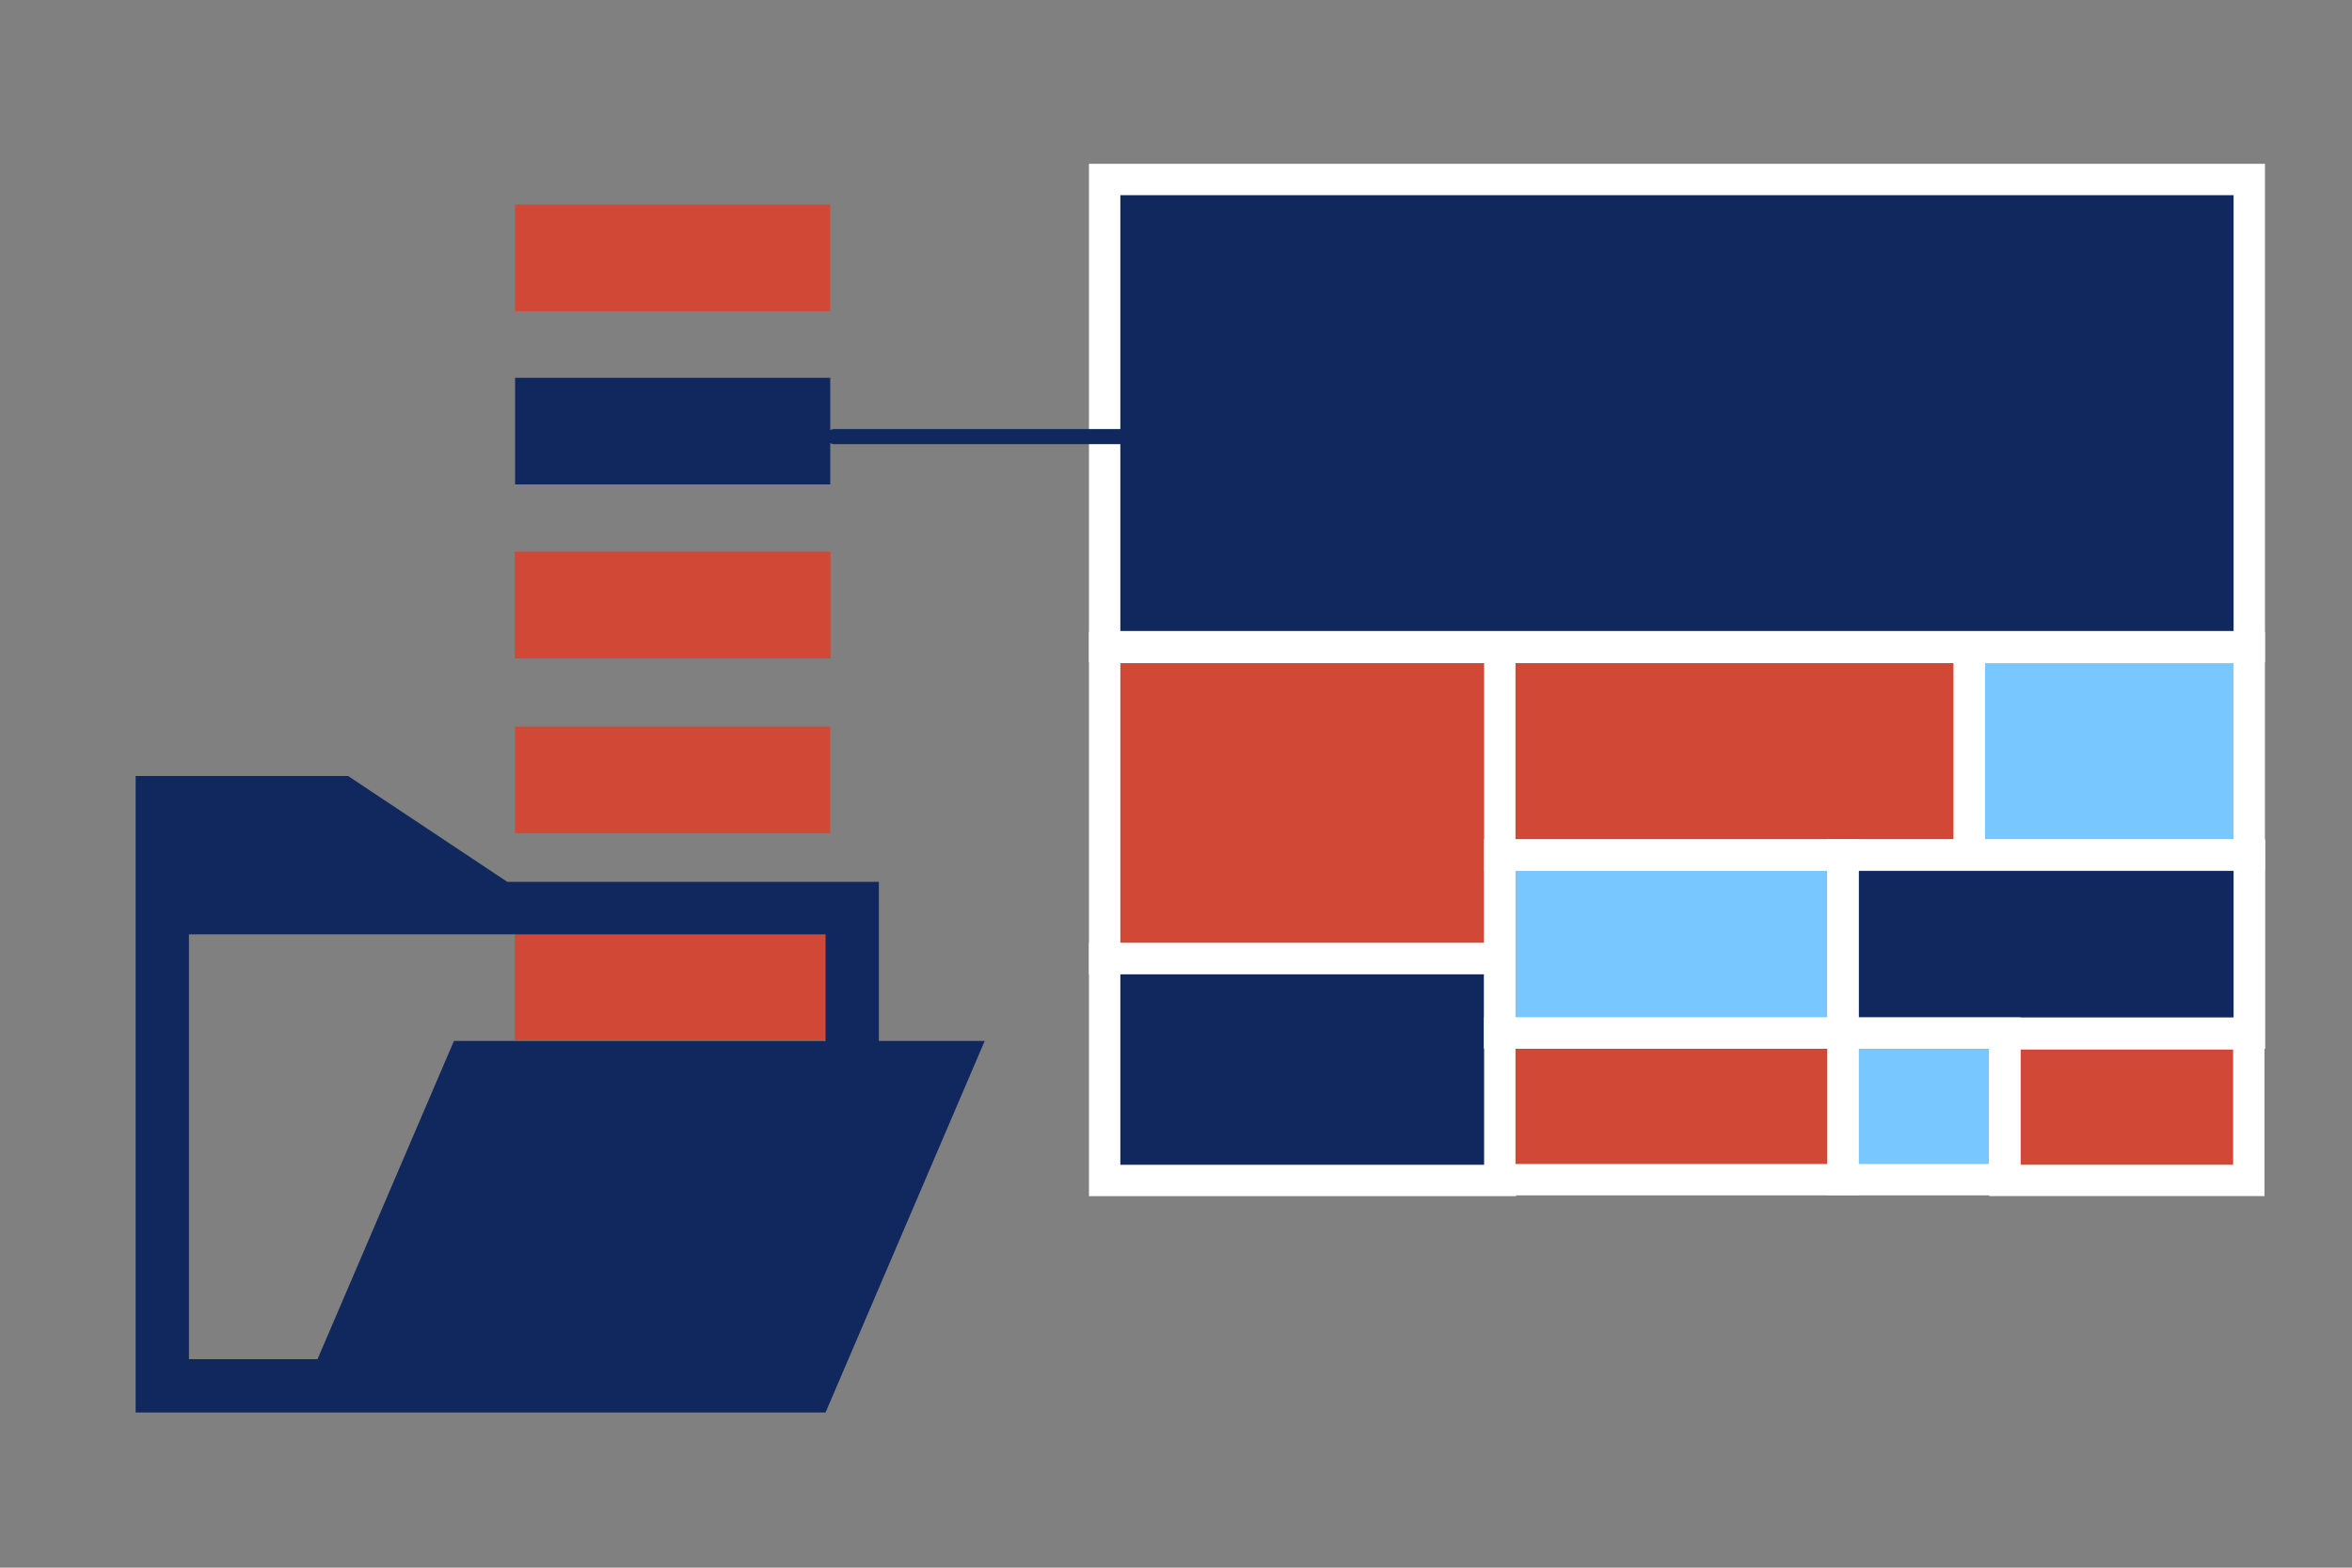 <?xml version="1.0" encoding="utf-8"?>
<!-- Generator: Adobe Illustrator 23.0.3, SVG Export Plug-In . SVG Version: 6.00 Build 0)  -->
<svg version="1.1" id="Calque_1" xmlns="http://www.w3.org/2000/svg" xmlns:xlink="http://www.w3.org/1999/xlink" x="0px" y="0px"
	 viewBox="0 0 300 200" style="enable-background:new 0 0 300 200;" xml:space="preserve">
<rect x="0" y="0" width="300" height="200" fill="#808080" stroke="none"/>
<style type="text/css">
	.st0{fill:#D14836;}
	.st1{fill:#10285D;}
	.st2{fill:#10285D;stroke:#FFFFFF;stroke-width:4;stroke-miterlimit:10;}
	.st3{fill:#D14836;stroke:#FFFFFF;stroke-width:4;stroke-miterlimit:10;}
	.st4{fill:#78C8FF;stroke:#FFFFFF;stroke-width:4;stroke-miterlimit:10;}
	.st5{fill:none;stroke:#10285D;stroke-width:1.933;stroke-linecap:round;stroke-miterlimit:10;}
</style>
<g>
	<rect x="65.7" y="70.4" class="st0" width="40.2" height="13.6"/>
	<rect x="65.7" y="119.1" class="st0" width="40.2" height="13.6"/>
	<rect x="65.7" y="48.2" class="st1" width="40.2" height="13.6"/>
	<rect x="65.7" y="26.1" class="st0" width="40.2" height="13.6"/>
	<rect x="65.7" y="118.9" class="st0" width="40.2" height="13.6"/>
	<rect x="65.7" y="92.7" class="st0" width="40.2" height="13.6"/>
	<rect x="65.7" y="70.4" class="st0" width="40.2" height="13.6"/>
	<path class="st1" d="M112.1,132.8v-20.3H64.7L44.4,99H17.3v81.2h20.3h66h1.7l20.3-47.4H112.1z M105.3,132.8H57.9l-17.4,40.6H24.1
		v-54.2h40.6h40.6V132.8z"/>
</g>
<rect x="140.9" y="22.9" class="st2" width="146" height="59.6"/>
<rect x="140.9" y="82.6" class="st3" width="50.5" height="39.7"/>
<rect x="140.9" y="122.3" class="st2" width="50.5" height="28.3"/>
<rect x="191.3" y="82.6" class="st3" width="59.9" height="26.5"/>
<rect x="191.3" y="109.1" class="st2" width="43.8" height="22.7"/>
<rect x="191.3" y="109.1" class="st4" width="43.8" height="22.7"/>
<rect x="191.3" y="131.8" class="st3" width="43.8" height="18.7"/>
<rect x="251.2" y="82.6" transform="matrix(-1 -1.224647e-16 1.224647e-16 -1 538.093 191.709)" class="st4" width="35.7" height="26.5"/>
<rect x="235.1" y="109.1" class="st2" width="51.8" height="22.7"/>
<rect x="235.1" y="109.1" class="st2" width="51.8" height="22.7"/>
<rect x="235.1" y="131.8" class="st4" width="20.6" height="18.7"/>
<rect x="255.8" y="131.8" transform="matrix(-1 -1.224647e-16 1.224647e-16 -1 542.64 282.396)" class="st3" width="31.1" height="18.7"/>
<line class="st5" x1="146" y1="55.7" x2="106.4" y2="55.7"/>
</svg>
